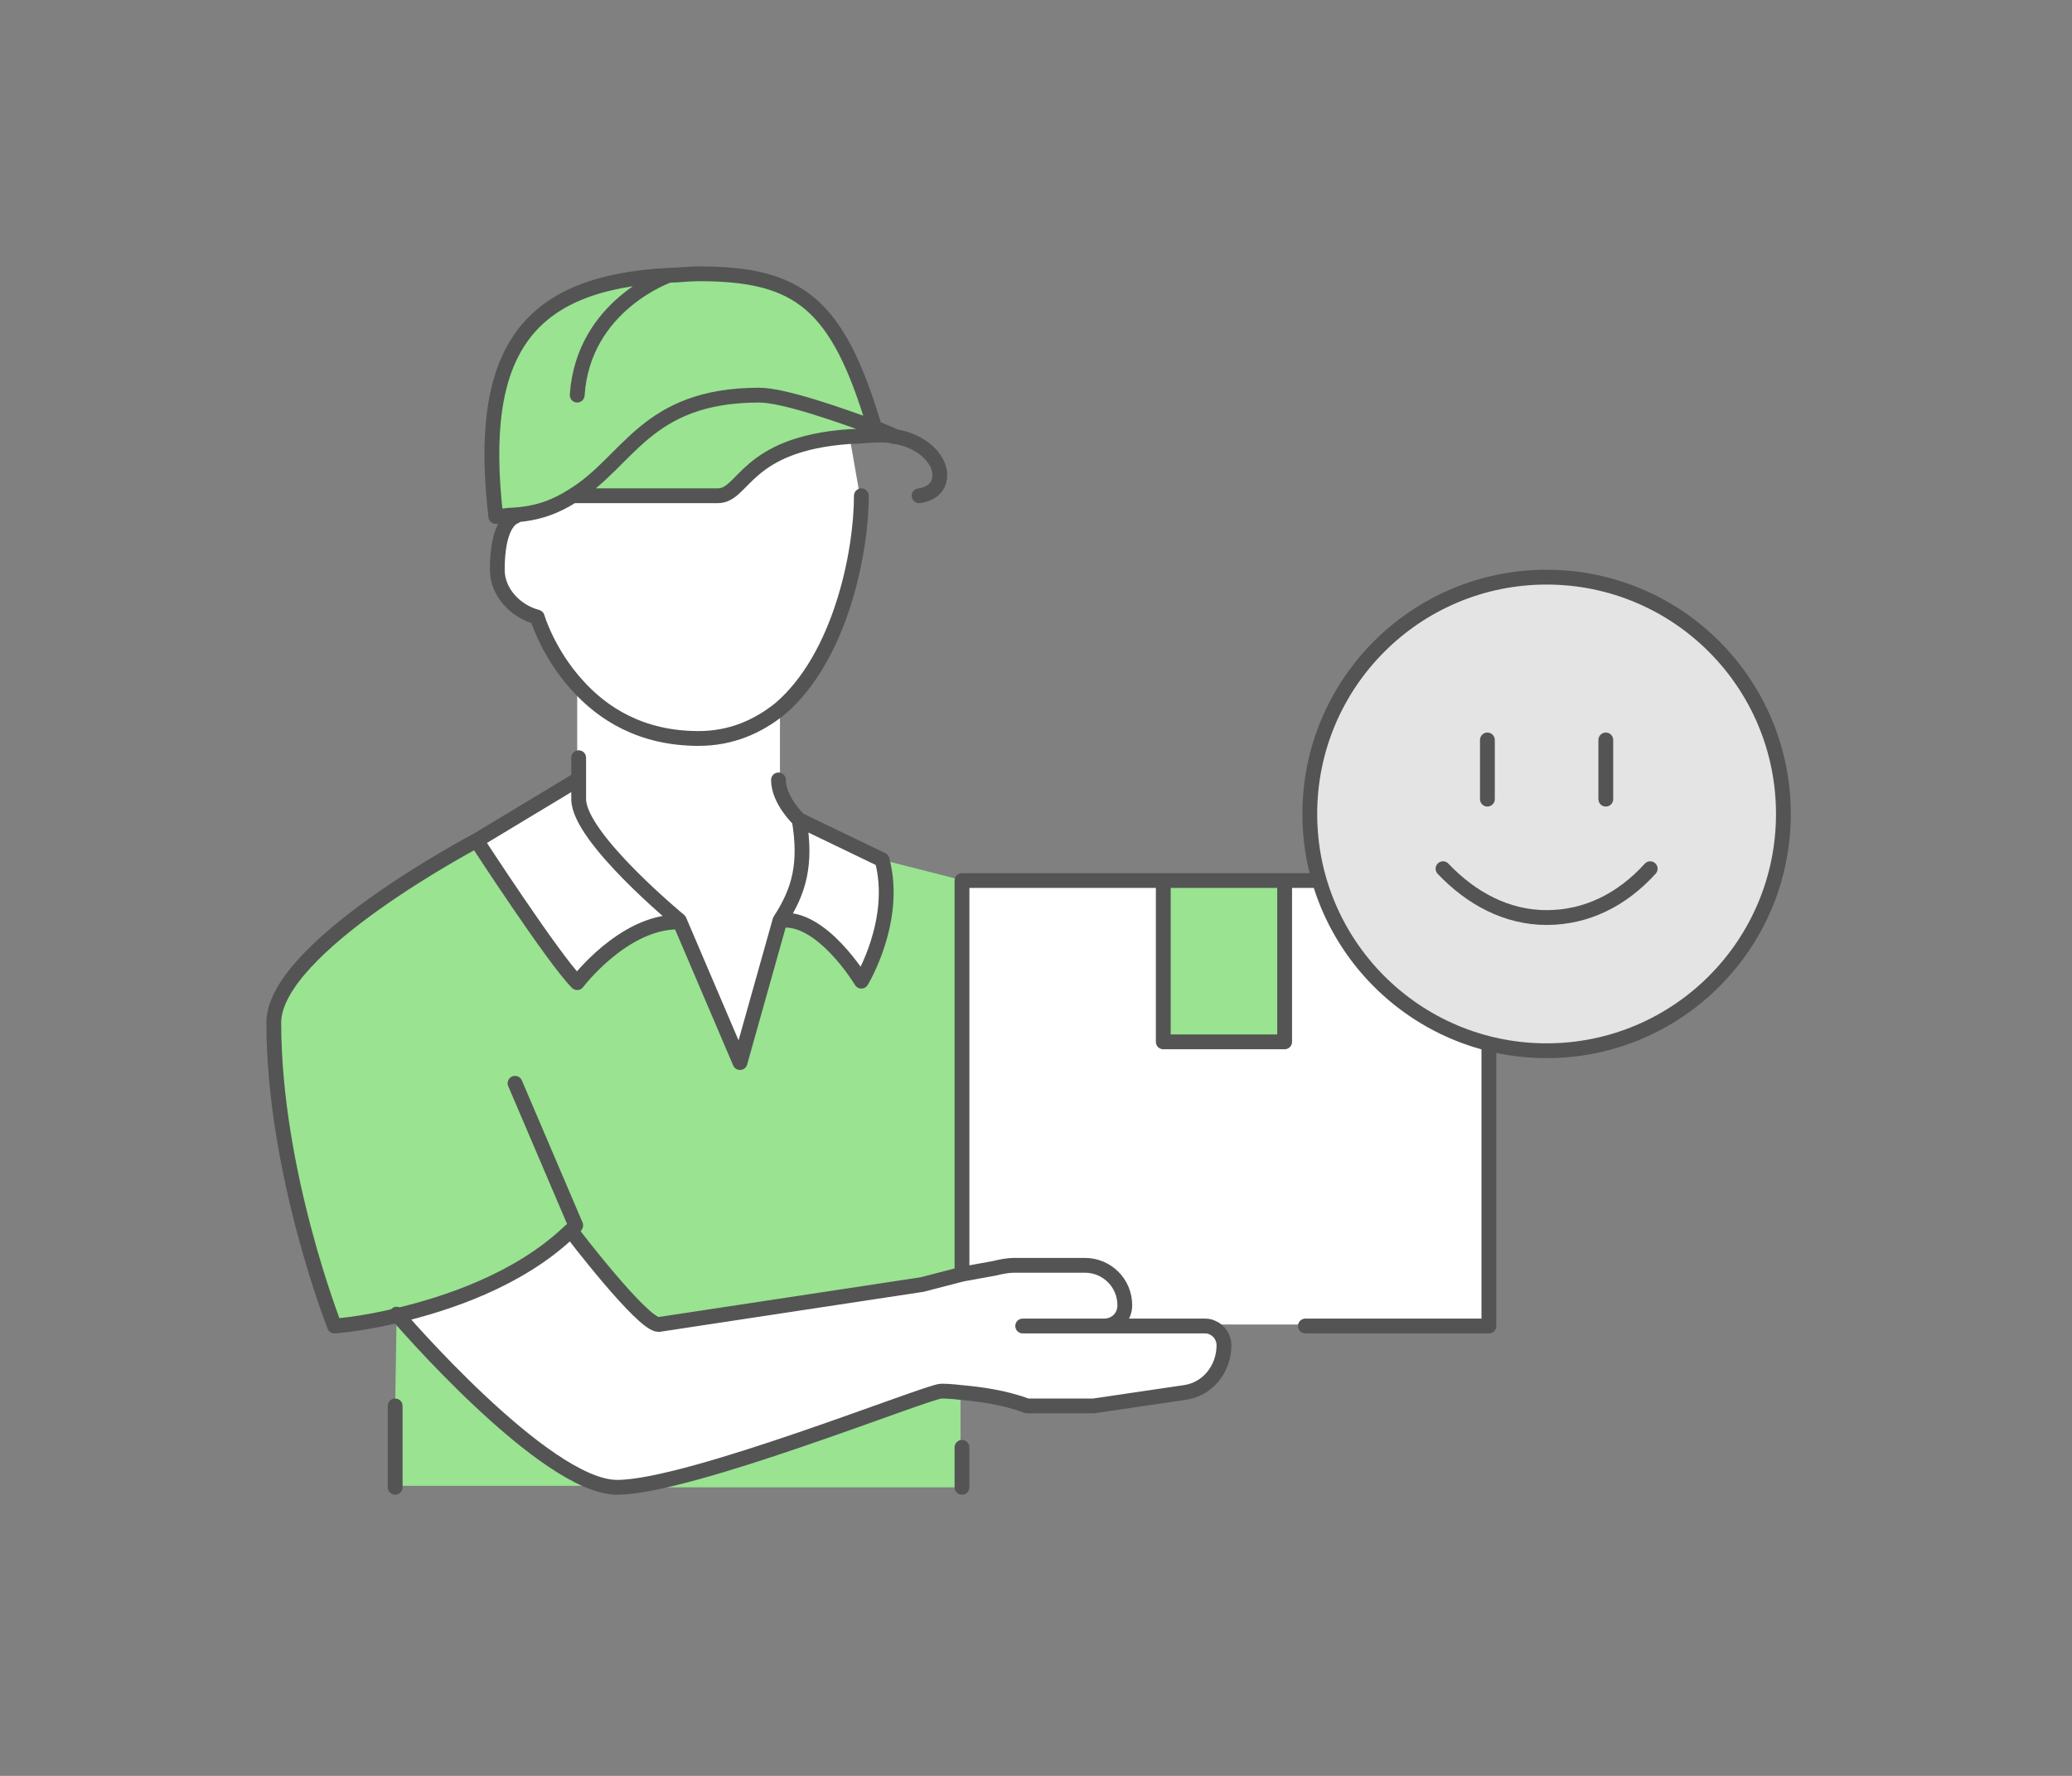 <svg xmlns="http://www.w3.org/2000/svg" xmlns:xlink="http://www.w3.org/1999/xlink" id="Calque_1" x="0px" y="0px" viewBox="0 0 140 120" style="enable-background:new 0 0 140 120;" xml:space="preserve"><rect x="0" y="0" width="140" height="120" fill="#808080" stroke="none"/> <style type="text/css"> .st0{fill:#FFFFFF;} .st1{fill:#99E391;} .st2{fill:none;stroke:#545454;stroke-linecap:round;stroke-linejoin:round;stroke-miterlimit:10;} .st3{fill:#E4E4E4;} .st4{fill:none;stroke:#545454;stroke-miterlimit:10;} .st5{fill:none;stroke:#545454;stroke-linecap:round;stroke-miterlimit:10;} </style> <g> <path class="st0" d="M39,54c0,2.6,6.8,8.2,6.8,8.2c-3.7,0-6.8,4.1-6.8,4.1c-1.6-1.5-6.8-9.6-6.8-9.6l6.8-4.1V54z"></path> <path class="st0" d="M59.5,58.1c1.1,4.1-1.4,8.2-1.4,8.2s-2.6-4.5-5.5-4.1c1.3-2.1,1.8-3.8,1.4-6.8L59.5,58.1z"></path> <path class="st1" d="M26.7,100.5V95l0.1-6.2c0,0,10,11.6,14.9,11.6H26.7z"></path> <path class="st1" d="M65,100.5H41.7c4.9,0,21-6.5,21.8-6.5c0.1,0,0.6,0,1.4,0.1v3.7V100.5z"></path> <path class="st1" d="M38.5,83.2c-3.5,3.2-8.2,4.8-11.6,5.6c-2.5,0.6-4.2,0.7-4.2,0.7s-4.1-10.4-4.1-20.5c0-5.1,13.7-12.3,13.7-12.3 s5.2,8,6.8,9.6c0,0,3.1-4.1,6.8-4.1l4.1,9.6l2.7-9.6c2.8-0.4,5.5,4.1,5.5,4.1s2.5-4.1,1.4-8.2l5.5,1.4v21.8v4.8l-2.7,0.7l-17.8,2.7 C43.3,89.5,38.5,83.2,38.5,83.2"></path> <path class="st0" d="M82,89.5l-0.1,0.1c-0.2-0.1-0.4-0.1-0.6-0.1h-6.8c0.8,0,1.4-0.6,1.4-1.4c0-1.5-1.2-2.7-2.7-2.7h-4.8 c-0.4,0-0.9,0.1-1.3,0.2L65,86.1v-4.8V59.5h13.7v10.9h8.2V59.5h13.7v30H88.2H82z"></path> <path class="st0" d="M68.4,85.4h4.8c1.5,0,2.7,1.2,2.7,2.7c0,0.8-0.6,1.4-1.4,1.4h6.8c0.2,0,0.4,0.1,0.6,0.1 c0.5,0.2,0.8,0.7,0.8,1.2c0,1.6-1.1,2.9-2.7,3.2L73.9,95l-4.5,0c-1.6-0.6-3.3-0.8-4.4-0.9C64.2,94,63.7,94,63.6,94 c-0.8,0-17,6.5-21.8,6.5S26.9,88.8,26.9,88.8c3.4-0.8,8.2-2.4,11.6-5.6c0,0,4.8,6.3,5.9,6.3l17.8-2.7l2.7-0.7l2.1-0.5 C67.5,85.5,67.9,85.4,68.4,85.4"></path> <path class="st0" d="M39,51.3v-5c1.7,1.9,4.3,3.6,8.2,3.6c2.2,0,4-0.8,5.5-2v4.8c0,1.4,1.4,2.7,1.4,2.7c0.4,3-0.1,4.8-1.4,6.8 l-2.7,9.6l-4.1-9.6c0,0-6.8-5.6-6.8-8.2v-1.4V51.3z"></path> <path class="st0" d="M34.7,34.9L34.7,34.9c1.7-0.2,3-0.7,4-1.4h9.8c1.8,0,1.8-3.5,8.9-4v0l0.7,4c0,3.8-1.4,10.9-5.5,14.4 c-1.4,1.3-3.2,2-5.5,2c-3.9,0-6.5-1.7-8.2-3.6c-2-2.2-2.7-4.6-2.7-4.6c-1.5-0.4-2.7-1.7-2.7-3.2C33.6,35.6,34.5,35,34.7,34.9"></path> <path class="st1" d="M59.1,29c0.7,0.3,1.2,0.5,1.4,0.6c-0.3,0-0.7-0.1-1-0.1c-0.8,0-1.4,0-2,0.1c-7.1,0.6-7.1,4-8.9,4h-9.8 c3.7-2.3,4.8-6.8,12.5-6.8C53,26.7,56.9,28.1,59.1,29"></path> <path class="st1" d="M45.3,18.6c0.6,0,1.3-0.1,2-0.1c6.8,0,9.4,2,11.9,10.4c-2.2-0.8-6.1-2.2-7.8-2.2c-7.7,0-8.8,4.5-12.5,6.8 c-1.1,0.7-2.3,1.2-4,1.3c-0.4,0-0.8,0.1-1.2,0.1C32.3,23.8,35.7,19.1,45.3,18.6"></path> </g> <rect x="78.6" y="59.5" class="st1" width="8.2" height="10.9"></rect> <g> <path class="st2" d="M65,97.8v2.7 M26.7,100.5V95 M26.8,88.8c0,0,10,11.7,14.9,11.7c4.9,0,21-6.5,21.9-6.5c0.1,0,0.6,0,1.4,0.1 c1.1,0.1,2.8,0.3,4.4,0.9l4.5,0l6.1-0.9c1.6-0.2,2.7-1.6,2.7-3.2c0-0.5-0.3-1-0.8-1.2c-0.2-0.1-0.4-0.1-0.6-0.1h-6.8 M69.1,89.6 h1.4h4.1c0.8,0,1.4-0.6,1.4-1.4c0-1.5-1.2-2.7-2.7-2.7h-4.8c-0.4,0-0.9,0.1-1.3,0.2L65,86.1l-2.7,0.7l-17.8,2.7 c-1.1,0-5.9-6.3-5.9-6.3 M32.2,56.8c0,0-13.7,7.2-13.7,12.3c0,10.1,4.1,20.5,4.1,20.5s1.7-0.1,4.2-0.7c3.4-0.8,8.2-2.4,11.6-5.6 c0.2-0.2,0.4-0.3,0.5-0.5l-4.1-9.6 M39,52.7l-6.8,4.1c0,0,5.2,8,6.8,9.6c0,0,3.1-4.1,6.8-4.1 M54,55.4c0,0-1.4-1.3-1.4-2.7 M52.7,62.2c2.8-0.4,5.5,4.1,5.5,4.1s2.5-4.1,1.4-8.2L54,55.4C54.5,58.4,54,60.2,52.7,62.2l-2.7,9.6l-4.1-9.6c0,0-6.8-5.6-6.8-8.2 v-1.4v-1.4 M38.7,33.5h9.8c1.8,0,1.8-3.5,8.9-4c0.6,0,1.3-0.1,2-0.1c0.4,0,0.7,0,1,0.1c0.1,0,0.1,0,0.1,0c1.8,0.3,3,1.5,3,2.6 c0,1.3-1.4,1.4-1.4,1.4 M34.8,34.9C34.8,34.9,34.8,34.9,34.8,34.9c-0.3,0.1-1.2,0.7-1.2,3.6c0,1.5,1.2,2.8,2.7,3.2 c0,0,0.7,2.4,2.7,4.6c1.7,1.9,4.3,3.6,8.2,3.6c2.2,0,4-0.8,5.5-2c4.1-3.5,5.5-10.6,5.5-14.4 M45.2,18.6c0,0-5.8,2-6.2,8.1 M60.5,29.5c-0.2-0.1-0.7-0.3-1.4-0.6c-2.2-0.8-6.1-2.2-7.8-2.2c-7.7,0-8.8,4.5-12.6,6.8c-1.1,0.7-2.3,1.2-4,1.3 c-0.4,0-0.8,0.1-1.2,0.1c-1.3-11.2,2.1-15.8,11.7-16.3c0.6,0,1.3-0.1,2-0.1c6.8,0,9.4,2,11.9,10.4c0,0,0,0.1,0,0.1 M78.6,59.5v10.9 h8.2V59.5 M65,86.1v-4.8 M65,81.4V59.5h13.7h8.2h13.7v30.1H88.2"></path> <path class="st3" d="M120.5,55c0,8.8-7.2,16-16,16c-8.8,0-16-7.2-16-16s7.2-16,16-16C113.3,39,120.5,46.1,120.5,55"></path> <circle class="st4" cx="104.5" cy="55" r="16"></circle> </g> <line class="st5" x1="100.5" y1="50" x2="100.5" y2="54"></line> <line class="st5" x1="108.5" y1="50" x2="108.5" y2="54"></line> <g> <path class="st5" d="M111.5,58.7c-1.9,2.1-4.3,3.3-7,3.3c-2.7,0-5.1-1.3-7-3.3"></path> </g> </svg>